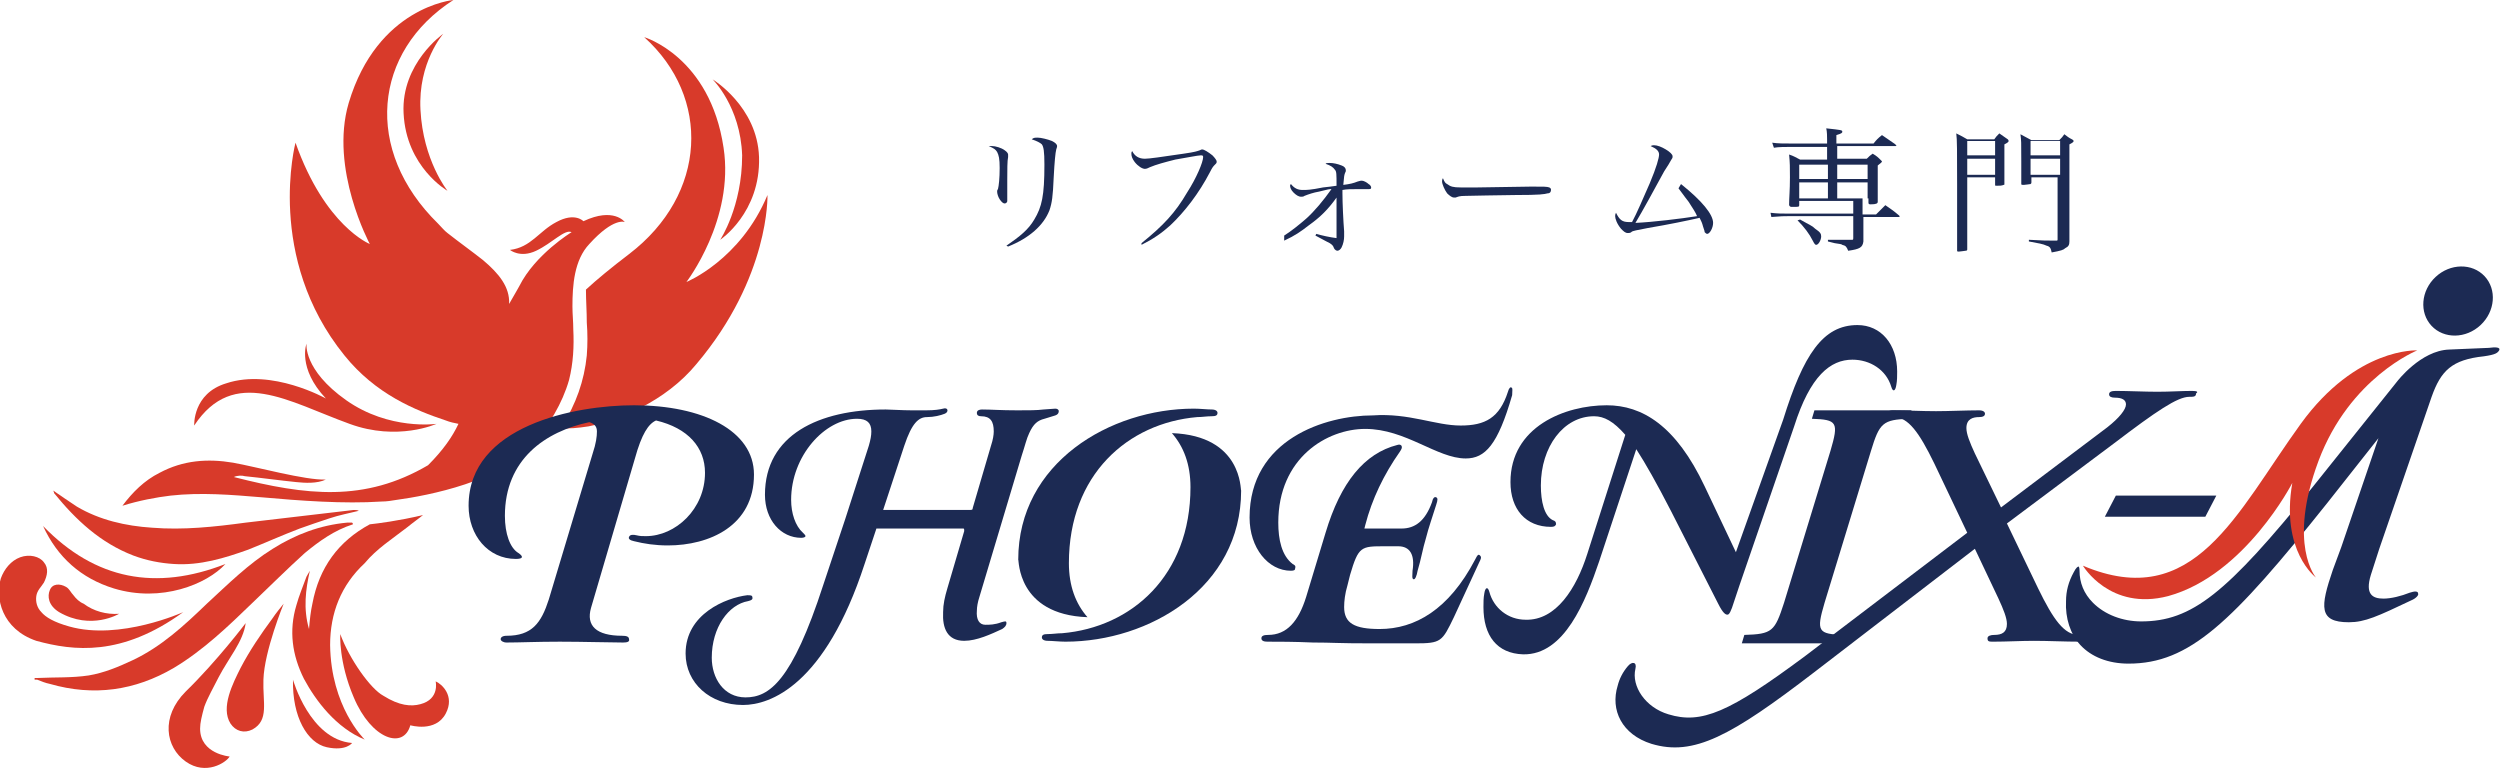 <?xml version="1.0" encoding="utf-8"?>
<!-- Generator: Adobe Illustrator 27.0.1, SVG Export Plug-In . SVG Version: 6.00 Build 0)  -->
<svg version="1.1" id="レイヤー_1" xmlns="http://www.w3.org/2000/svg" xmlns:xlink="http://www.w3.org/1999/xlink" x="0px"
	 y="0px" width="296.1px" height="91px" viewBox="0 0 296.1 91" style="enable-background:new 0 0 296.1 91;" xml:space="preserve">
<style type="text/css">
	.st0{fill:#D83A2A;}
	.st1{fill:#1C2A53;}
</style>
<g>
	<g>
		<path class="st0" d="M48.3,62.4c0.6-0.5,1.2-0.9,1.8-1.4c-2.9,0.7-5.4,1-6.3,1.1c-3.7,2-6,5.1-6.8,9.4c-0.2,0.9-0.3,1.8-0.4,3
			c-0.7-2.4-0.4-4.7,0.1-6.9c-0.1,0.2-0.3,0.5-0.4,0.7c-0.4,1.1-0.9,2.3-1.2,3.4c-0.9,3-0.5,5.9,0.9,8.7c1.4,2.6,3.8,5.8,7.2,7.2
			c-0.1-0.1-4-3.9-4.1-11.2c0-3.8,1.3-7.1,4.1-9.7C44.6,65,46.5,63.8,48.3,62.4z"/>
		<path class="st0" d="M41.8,62.1c-2.2,0.7-4,2-5.7,3.4c-2.1,1.9-4.1,3.9-6.2,5.9c-2.9,2.8-5.8,5.6-9.3,7.7
			C16,81.8,11.1,82.5,5.9,81c-0.5-0.1-1-0.3-1.5-0.5c-0.1,0-0.2,0-0.3,0c0-0.1,0-0.1,0-0.2c0.1,0,0.3,0,0.4,0c2-0.1,4,0,6-0.3
			c1.8-0.3,3.5-1,5.2-1.8c3.4-1.6,6.1-4.1,8.8-6.7c2.5-2.3,4.9-4.7,7.8-6.5c2.7-1.7,5.6-2.8,8.8-3.1c0.2,0,0.4,0,0.6,0
			C41.8,62,41.8,62,41.8,62.1z"/>
		<path class="st0" d="M6.3,58.1c1,0.7,1.9,1.3,2.8,1.9c2.7,1.6,5.8,2.3,8.9,2.5c3.7,0.3,7.4-0.1,11.1-0.6c4.3-0.5,8.6-1,12.8-1.5
			c0.2,0,0.4,0,0.6,0.1c-1.2,0.3-2.3,0.5-3.5,0.9c-1.2,0.4-2.4,0.8-3.5,1.2c-2.1,0.8-4.1,1.7-6.1,2.5c-2.8,1-5.7,1.9-8.8,1.7
			c-1.6-0.1-3.2-0.4-4.8-1c-3.9-1.5-6.8-4.2-9.4-7.4C6.4,58.3,6.4,58.3,6.3,58.1z"/>
		<path class="st0" d="M26.7,66.8c-2.2,2.4-7.6,4.6-13.2,2.9c-3.9-1.2-6.7-3.7-8.4-7.4C11.3,68.7,18.5,70,26.7,66.8z"/>
		<path class="st0" d="M23,50.4c4.7-7.1,11.2-2.8,18.4-0.2c5.7,2.1,10.3,0,10.3,0S46.1,51,41,47.4c-5.1-3.6-4.7-6.7-4.7-6.7
			s-1.1,2.9,2.3,6.5c0,0-6.4-3.6-11.8-1.8C22.8,46.6,23,50.4,23,50.4z"/>
		<path class="st0" d="M53,22.6c0,0-4.9-2.8-5.2-9.2c-0.3-5.9,4.7-9.4,4.7-9.4s-3,3.4-2.7,9C50.1,19,53,22.6,53,22.6z"/>
		<path class="st0" d="M85.3,28.4c0,0,4.8-3.2,4.6-9.8c-0.2-6-5.5-9.2-5.5-9.2s3.3,3.2,3.5,9C87.9,24.5,85.3,28.4,85.3,28.4z"/>
		<path class="st0" d="M40.3,75.1c0,0-0.2,3.3,1.6,7.5c2.1,5,5.9,6.2,6.7,3.3c0,0,3,0.9,4.2-1.4c1.1-2.1-0.5-3.5-1.2-3.8
			c0,0,0.5,2.1-1.8,2.7c-1.1,0.3-2.5,0.2-4.4-1C43.9,81.6,41.4,78.1,40.3,75.1z"/>
		<path class="st0" d="M69.1,26.2c0,0-1-1.1-3.2,0.1c-2.1,1.1-3,3-5.5,3.3c0,0,1.2,1,3.1,0.1c1.9-0.9,3.4-2.6,4.2-2.2
			c0,0-4.3,2.6-6.2,6.4c0,0-0.5,0.9-1.2,2.1c0.1-2-1.2-3.6-3.1-5.2c-1.4-1.1-2.8-2.1-4.2-3.2c-0.4-0.3-0.7-0.7-1.1-1.1
			C43,17.8,44.2,6.1,53.7,0c0,0-9,0.8-12.4,12.2C39,20,43.8,28.9,43.8,28.9s-5.3-2.1-8.8-12c0,0-3.6,13.6,5.8,25.2
			c3.7,4.6,8.4,6.5,12,7.7c0.5,0.2,1,0.3,1.5,0.4c-0.7,1.5-1.8,3.1-3.6,4.9c-7.5,4.4-14.4,3.6-23,1.4c0.4-0.2,1-0.2,1.3-0.1
			c2,0.2,4.1,0.5,6.1,0.7c1,0.1,2.4,0.2,3.5-0.3c-2.4,0.1-8.2-1.5-11-2c-3-0.5-5.9-0.3-8.7,1.2c-1.8,0.9-3.2,2.3-4.4,3.9
			c1.9-0.6,4-1,5.7-1.2c3.6-0.4,7.2-0.1,10.8,0.2c4.5,0.4,9.7,0.8,14.2,0.5c0.6,0,1.2-0.1,1.8-0.2c3.7-0.5,12.5-2.2,16.1-6.6
			c1.9-2.2,3.5-4.8,4.3-7.6c0.5-2,0.6-4,0.5-6c0-0.9-0.1-1.8-0.1-2.7c0-2.5,0.2-5.5,2-7.4c2.9-3.2,4.2-2.6,4.2-2.6
			S72.7,24.5,69.1,26.2z"/>
		<path class="st0" d="M14.1,72.7c0,0-3.3,2-7.1-0.2c-1.3-0.8-1.4-1.9-1.1-2.6c0.3-0.8,1.2-0.8,1.9-0.4c0.4,0.2,0.6,0.7,0.9,1
			c0.3,0.4,0.7,0.8,1.2,1C11.1,72.4,12.6,72.8,14.1,72.7z"/>
		<path class="st0" d="M21.7,72.5c0,0-7.5,3.4-13.5,1.7c-1.8-0.5-2.8-1.1-3.3-1.7c-0.5-0.5-0.7-1.2-0.6-1.9c0.1-0.7,0.6-1.1,0.9-1.6
			c0.4-0.8,0.6-1.7,0-2.4c-0.5-0.7-1.7-1-2.8-0.6s-1.9,1.4-2.3,2.5c-0.7,2.3,0.1,6,4.2,7.4C8.7,77.1,14.4,77.8,21.7,72.5z"/>
		<path class="st0" d="M29.1,73.8c0,0-3.4,4.5-7.1,8.1c-3,3-2.4,6.6,0,8.3c2.4,1.7,4.8,0.1,5.2-0.6c0,0-3.5-0.3-3.5-3.3
			c0-0.7,0.2-1.5,0.5-2.6c0.4-1.1,1.1-2.3,1.7-3.5C27.1,77.9,28.8,76,29.1,73.8z"/>
		<path class="st0" d="M34.7,80.5c0,0,2,7.1,7,7.5c0,0-0.7,1-3,0.5C36.4,88,34.6,84.9,34.7,80.5z"/>
		<path class="st0" d="M33.6,71.5c0,0-2.3,5.6-2.4,9c-0.1,2.7,0.7,4.8-1.3,5.9c-1,0.5-2,0.2-2.6-0.7c-1.2-1.9,0.3-4.8,1.2-6.6
			c1.1-2.1,2.4-4,3.8-5.9C32.7,72.6,33.2,72,33.6,71.5z"/>
	</g>
	<path class="st0" d="M90.9,23.1c-3.2,7.7-9.6,10.3-9.6,10.3S87,26,85.7,17.5C84.1,6.7,76.3,4.4,76.3,4.4c7.9,7.1,7.5,18.6-1.8,25.7
		c-2.1,1.6-3.8,3-5.1,4.2c0,1.3,0.1,2.6,0.1,3.9c0.1,1.3,0.1,2.6,0,3.9c-0.3,3-1.3,5.8-2.9,8.3c-0.1,0.1-0.1,0.2-0.2,0.3
		c0.9,0.1,2,0,3.3-0.2c3.5-0.7,9.1-2.9,12.8-7.4C91.2,32.8,90.9,23.1,90.9,23.1z"/>
</g>
<path class="st1" d="M205.4,71.2c-0.4,1.3-0.6,1.6-0.8,1.6c-0.2,0-0.5-0.1-1.1-1.3l-5.6-11c-1.7-3.3-3-5.6-4.1-7.3l-4.4,13.3
	c-1.6,4.7-4.1,11.1-9,11c-3.1-0.1-4.7-2.2-4.7-5.6c0-0.5,0-1.1,0.1-1.6c0.1-0.7,0.4-0.9,0.6-0.2c0.5,1.9,2.2,3.3,4.3,3.3
	c3.6,0.1,6-3.7,7.3-7.8l4.5-14.1c-1.4-1.6-2.5-2.2-3.7-2.2c-3.6,0-6.3,3.6-6.3,8.2c0,1.9,0.4,3.6,1.4,4.1c0.3,0.1,0.4,0.2,0.4,0.5
	c-0.1,0.2-0.2,0.3-0.6,0.3c-3,0-4.8-2.1-4.8-5.3c0-6.6,6.5-9.1,11.4-9.1c4.2,0,8.2,2.4,11.6,9.6l3.7,7.8l5.6-15.7
	c2.4-7.7,4.7-11.2,8.8-11.2c2.8,0,4.7,2.3,4.7,5.5c0,0.5,0,1.1-0.1,1.6c-0.1,0.7-0.4,0.9-0.6,0.2c-0.6-2-2.5-3.2-4.6-3.2
	c-2.6,0-5,1.9-6.9,7.9L206,69.4L205.4,71.2z"/>
<path class="st1" d="M150.1,76c-0.4,0-0.7-0.1-0.7-0.4c0-0.3,0.3-0.4,0.8-0.4c2.2,0,3.6-1.6,4.5-4.5l2.3-7.6c1.8-6,4.6-9.4,8.5-10.4
	c0.3-0.1,0.4,0,0.5,0.1c0.1,0.2,0,0.4-0.2,0.7c-1.9,2.7-3.3,5.6-4.1,8.7l-0.1,0.4h4.4c1.6,0,2.8-0.9,3.6-3.1
	c0.1-0.5,0.3-0.7,0.5-0.6c0.2,0.1,0.2,0.3,0,0.9c-0.5,1.6-0.9,2.7-1.2,3.9c-0.4,1.3-0.6,2.6-1,3.9c-0.1,0.6-0.3,1.1-0.5,1
	c-0.2-0.1-0.1-0.5-0.1-1c0.3-1.9-0.3-2.9-1.7-2.9H164c-2.8,0-3.1,0-4.1,3.4l-0.3,1.2c-0.3,1-0.4,1.9-0.4,2.6c0,1.9,1.2,2.6,4.2,2.6
	c4.2,0,8.2-2.3,11.3-8.2c0.3-0.6,0.4-0.7,0.6-0.5c0.2,0.2,0.1,0.4-0.1,0.8l-3,6.5c-1.4,2.9-1.5,3.1-4.6,3.1h-5
	c-4.4,0-4.7-0.1-7.1-0.1C153.2,76,151.5,76,150.1,76z"/>
<path class="st1" d="M250.6,58.7h11.9l-1.3,2.5h-11.9L250.6,58.7z"/>
<path class="st1" d="M206.6,75.2c3.3-0.1,3.6-0.4,4.7-3.8l5.5-18c1-3.4,0.8-3.7-2.2-3.8l0.3-1h11.5l-0.3,1c-3.1,0.1-3.5,0.5-4.5,3.8
	l-5.5,18c-1,3.4-0.8,3.7,2.3,3.8l-0.3,1h-11.8L206.6,75.2z"/>
<path class="st1" d="M125,48.4l-1.4,0.1c-0.8,0.1-1.7,0.1-3.1,0.1c-2,0-3.1-0.1-4.2-0.1c-0.3,0-0.6,0.1-0.6,0.4
	c0,0.3,0.2,0.4,0.5,0.4c1.1,0,1.5,0.6,1.5,1.8c0,0.4-0.1,1-0.3,1.6l-2.2,7.5l0,0.1c-0.1,0.1-0.2,0.1-0.3,0.1h-10.3l2.5-7.6
	c0.9-2.7,1.7-3.4,2.7-3.4c0.8,0,1.6-0.2,2.1-0.4c0.5-0.2,0.4-0.8-0.2-0.6c-0.4,0.1-1,0.2-2,0.2c-0.5,0-1.1,0-1.7,0
	c-1.2,0-2.5-0.1-3.1-0.1c-7.9,0-14.3,3-14.3,10.1c0,3,1.9,5.1,4.3,5.1c0.3,0,0.5-0.1,0.5-0.2c0-0.1-0.1-0.2-0.3-0.4
	c-0.9-0.8-1.4-2.3-1.4-3.9c0-5.2,4-9.6,7.8-9.6c1.2,0,1.7,0.5,1.7,1.5c0,0.5-0.1,1-0.3,1.7l-2.8,8.7l-0.4,1.2l-2.2,6.6
	c-3.7,11.4-6.4,13.3-9.2,13.3c-2.6,0-4-2.3-4-4.7c0-3.6,2-6.3,4.3-6.7c0.4-0.1,0.6-0.2,0.5-0.5c0-0.2-0.3-0.2-0.6-0.2
	c-2.5,0.3-7.3,2.2-7.3,6.9c0,3.5,2.9,6.1,6.8,6.1c3.2,0,9.7-2.3,14.4-16.7l1.4-4.2h10.3c0.1,0,0.1,0.1,0.1,0.3l-2,6.8
	c-0.3,1-0.5,1.9-0.5,2.8c-0.1,1.9,0.5,3.4,2.5,3.4c1.5,0,3.2-0.8,4.5-1.4c0.3-0.2,0.5-0.4,0.5-0.7c0-0.3-0.2-0.2-0.6-0.1
	c-0.8,0.3-1.4,0.3-1.9,0.3c-0.7,0-1.1-0.6-1-1.7c0-0.4,0.1-1,0.3-1.6L121,54c0.4-1.2,0.6-2.1,0.9-2.7c0.5-1.1,1-1.5,1.8-1.7l1.3-0.4
	c0.3-0.1,0.4-0.3,0.4-0.5C125.4,48.5,125.2,48.4,125,48.4z"/>
<path class="st1" d="M75.1,48c-7,0-19.6,2.4-19.6,11.9c0,3.5,2.3,6.3,5.6,6.3c0.9,0,0.9-0.3,0.3-0.7c-1-0.6-1.6-2.3-1.6-4.4
	c0-6.7,4.8-10,10-11.1c0.6,0.2,0.9,0.5,0.9,1.1c0,0.6-0.1,1.4-0.5,2.6l-5.2,17.3c-0.9,2.8-2,4.3-5,4.3c-0.5,0-0.7,0.2-0.7,0.4
	c0,0.2,0.3,0.4,0.7,0.4c1.5,0,3.6-0.1,6.3-0.1c2.7,0,6.1,0.1,7.5,0.1c0.5,0,0.8-0.1,0.7-0.4c0-0.3-0.3-0.4-0.8-0.4
	c-3.1,0-4.3-1.2-3.7-3.3l5.2-17.7c0.8-2.9,1.6-4.1,2.5-4.5c3.8,0.9,5.8,3.2,5.8,6.2c0,4.3-3.5,7.5-7,7.5c-0.4,0-0.7,0-1.1-0.1
	c-0.4-0.1-0.8-0.1-0.9,0.2c-0.1,0.2,0.1,0.4,0.6,0.5c1.2,0.3,2.5,0.5,4,0.5c4.9,0,10.2-2.3,10.2-8.4C89.3,51,83.2,48,75.1,48z"/>
<g>
	<g>
		<path class="st1" d="M128.8,73.1c-1.4-1.6-2.2-3.7-2.2-6.4c0-10.5,7-16.6,15.2-17.3c0.6,0,1.1-0.1,1.7-0.1c0.5,0,0.7-0.1,0.7-0.4
			c0-0.2-0.2-0.4-0.7-0.4c-0.5,0-1.4-0.1-2.1-0.1c-9.9,0-20.8,6.4-20.8,17.9C120.7,66.2,120.4,72.8,128.8,73.1z"/>
	</g>
	<g>
		<path class="st1" d="M138.8,51.3c1.4,1.6,2.2,3.7,2.2,6.4c0,10.5-7,16.6-15.2,17.3c-0.6,0-1.1,0.1-1.7,0.1c-0.5,0-0.7,0.1-0.7,0.4
			c0,0.2,0.2,0.4,0.7,0.4c0.5,0,1.4,0.1,2.1,0.1c9.9,0,20.8-6.4,20.8-17.9C146.9,58.1,147.2,51.6,138.8,51.3z"/>
	</g>
</g>
<path class="st1" d="M259.6,46.3c-1.2,0-2.6,0.1-4.1,0.1c-1.4,0-3.5-0.1-4.9-0.1c-0.5,0-0.8,0.1-0.8,0.4c0,0.3,0.3,0.4,0.7,0.4
	c0.9,0,1.3,0.3,1.3,0.8c0,0.6-0.8,1.6-2.2,2.7L237,60.1l-3.1-6.4c-0.6-1.3-1-2.3-1-3c0-1.1,0.8-1.3,1.5-1.3c0.4,0,0.7-0.1,0.7-0.4
	c0-0.2-0.2-0.4-0.7-0.4c-1.5,0-3.6,0.1-5.1,0.1c-1.7,0-3.4-0.1-5.1-0.1c-0.5,0-0.7,0.2-0.7,0.4c0,0.2,0.3,0.4,0.8,0.4
	c1.7,0,3,1.8,4.8,5.5l3.9,8.2l-19.2,14.6c-9,6.7-12.3,8.1-16.2,6.9c-2.7-0.8-4.4-3.3-3.9-5.4c0.2-0.8-0.4-0.9-0.9-0.3
	c-0.6,0.7-1,1.5-1.2,2.3c-0.9,2.9,0.5,5.8,4,6.9c5,1.5,9.4-0.9,19.3-8.5L233.9,65l0.1,0.2l2.7,5.7c0.6,1.3,1,2.3,1,3
	c0,1-0.6,1.3-1.5,1.3c-0.4,0-0.8,0.1-0.8,0.4c0,0.4,0.2,0.4,0.7,0.4c1.5,0,3.3-0.1,4.8-0.1c1.7,0,3.7,0.1,5.4,0.1
	c0.5,0,0.7-0.2,0.7-0.4c0-0.3-0.2-0.4-0.8-0.4c-1.7,0-3-1.8-4.8-5.5l-3.7-7.7l12.7-9.5c5-3.8,7.5-5.5,8.9-5.5c0.5,0,0.8,0,0.8-0.4
	C260.4,46.4,260.2,46.3,259.6,46.3z"/>
<ellipse transform="matrix(0.73 -0.684 0.684 0.73 54.285 208.637)" class="st1" cx="291" cy="35.7" rx="4.3" ry="3.9"/>
<path class="st1" d="M173,50.4c2.9,0,4.6-0.9,5.6-4c0.1-0.4,0.3-0.6,0.4-0.5c0.2,0,0.1,0.5,0.1,0.9c-1.7,5.9-3.2,7.5-5.5,7.5
	c-3.4,0-7.1-3.5-11.9-3.5c-4.5,0-10.3,3.4-10.3,11.1c0,2,0.4,3.9,1.7,4.9c0.2,0.1,0.4,0.2,0.3,0.5c0,0.2-0.1,0.3-0.5,0.3
	c-2.7,0-4.9-2.7-4.9-6.3c0-9.3,9-12.1,14.6-12.1C166.9,48.9,170,50.4,173,50.4z"/>
<path class="st1" d="M294.8,41.2l-4.7,0.2c-3.4,0.1-6.2,3.8-6.2,3.8l-10,12.5c0,0,0,0,0,0c-10.2,12.6-14.3,15.9-20.3,15.9
	c-2.2,0-4.3-0.8-5.7-2.2c-1.1-1.1-1.6-2.4-1.6-3.8c0-0.4-0.1-0.5-0.1-0.5c0,0,0,0,0,0c-0.1,0-0.3,0.1-0.6,0.7
	c-0.6,1.1-0.9,2.2-0.9,3.4c-0.1,2,0.5,3.9,1.7,5.2c1.3,1.4,3.3,2.2,5.7,2.2c7.2,0,12.2-4.8,23.6-19.1l6-7.6l-4.4,12.9l-1,2.7
	c-1.5,4.4-1.7,6.2,1.9,6.2c1.9,0,3.4-0.7,7.4-2.6c0.5-0.2,0.9-0.6,0.8-0.8c0-0.3-0.4-0.3-1-0.1c-1,0.4-2.2,0.7-3.1,0.7
	c-1.3,0-2.2-0.5-1.5-2.8l1-3.1l6.2-18c1.1-3.1,2.4-4.4,6.2-4.8c1.4-0.2,1.6-0.4,1.8-0.7C296.2,41.1,295.5,41.1,294.8,41.2z"/>
<path class="st0" d="M246.7,67c13.2,5.6,18.2-6.3,25.8-16.8c6.6-9.1,13.8-8.7,13.8-8.7s-8,3.2-11.7,13.1s-0.3,13.8-0.3,13.8
	s-4.2-3.1-2.8-11.2c0,0-5.6,10.9-14.7,13.4C249.9,72.4,246.7,67,246.7,67z"/>
<g>
	<path class="st1" d="M117.5,17.3c0.4,0,1.1,0.2,1.5,0.5c0.3,0.2,0.4,0.4,0.4,0.5c0,0,0,0.2,0,0.3c-0.1,0.4-0.1,1.6-0.1,2.7
		c0,0.2,0,0.6,0,1.2c0,0.2,0,0.4,0,0.5c0,0.5,0,0.7,0,0.8c0,0.2-0.2,0.3-0.3,0.3c-0.2,0-0.4-0.2-0.6-0.5c-0.2-0.3-0.3-0.7-0.3-0.9
		c0-0.1,0-0.2,0.1-0.3c0.1-0.4,0.2-1.3,0.2-2.5c0-1.1-0.1-1.5-0.3-1.9c-0.2-0.3-0.3-0.4-1-0.7C117.2,17.3,117.2,17.3,117.5,17.3z
		 M119.2,29.1c1.6-1.1,2.6-1.9,3.3-3.1c0.9-1.5,1.2-2.8,1.2-6.5c0-1.6-0.1-2.1-0.3-2.4c-0.2-0.2-0.6-0.4-1.2-0.6
		c0.2-0.2,0.4-0.2,0.7-0.2c0.4,0,1.2,0.2,1.7,0.4c0.4,0.2,0.6,0.4,0.6,0.6c0,0.1,0,0.1-0.1,0.4c-0.1,0.4-0.2,1.4-0.3,3.3
		c-0.1,2.3-0.2,3-0.5,3.9c-0.7,1.8-2.4,3.3-4.9,4.3L119.2,29.1z"/>
	<path class="st1" d="M135.2,28.8c2.6-2.1,4-3.6,5.4-6c1.1-1.7,1.9-3.6,1.9-4.2c0-0.2-0.1-0.2-0.3-0.2c-0.3,0-1.8,0.3-3,0.5
		c-1.2,0.3-2.3,0.6-3,0.9c-0.2,0.1-0.4,0.2-0.6,0.2c-0.3,0-0.8-0.3-1.2-0.8c-0.3-0.4-0.4-0.7-0.4-1c0-0.1,0-0.2,0.1-0.3
		c0.3,0.6,0.8,0.9,1.5,0.9c0.5,0,1.9-0.2,4.6-0.6c1.4-0.2,1.6-0.3,1.9-0.4c0.2-0.1,0.2-0.1,0.3-0.1c0.2,0,0.7,0.3,1.2,0.7
		c0.3,0.3,0.5,0.6,0.5,0.7c0,0.2,0,0.2-0.2,0.4c-0.2,0.2-0.3,0.3-0.6,0.9c-1.3,2.5-3,4.7-4.7,6.3c-1,0.9-2,1.6-3.4,2.3L135.2,28.8z"
		/>
	<path class="st1" d="M152.1,27.9c0.8-0.5,1.8-1.3,2.6-2c1-0.9,2-2.1,3-3.5c-0.3,0-0.3,0-1.5,0.3c-0.6,0.1-1.2,0.3-1.7,0.5
		c-0.1,0.1-0.3,0.1-0.4,0.1c-0.3,0-0.6-0.2-0.9-0.5c-0.3-0.3-0.4-0.6-0.4-0.8c0-0.1,0-0.1,0.1-0.2c0.4,0.5,0.8,0.7,1.4,0.7
		c0.5,0,0.9,0,2.4-0.3c0.8-0.1,1-0.1,1.6-0.2c0-1.4,0-1.7-0.2-1.9c-0.2-0.3-0.5-0.5-1.1-0.7c0.1-0.1,0.2-0.1,0.5-0.1
		c0.4,0,0.9,0.1,1.4,0.3c0.3,0.1,0.5,0.3,0.5,0.6c0,0.1,0,0.1-0.1,0.3c-0.1,0.3-0.1,0.3-0.2,1.4c0.8-0.1,1.2-0.2,1.7-0.4
		c0.3-0.1,0.4-0.1,0.5-0.1c0.2,0,0.6,0.2,0.8,0.4c0.2,0.1,0.3,0.3,0.3,0.4c0,0.2-0.1,0.2-0.4,0.2c0,0-0.2,0-0.7,0
		c-0.1,0-0.3,0-0.5,0c-0.7,0-1.3,0-1.8,0.1c0,0.2,0,0.3,0,0.4c0,1.1,0.1,3.3,0.2,4.5c0,0.2,0,0.5,0,0.6c0,0.4-0.1,0.9-0.3,1.3
		c-0.1,0.2-0.3,0.4-0.5,0.4c-0.1,0-0.3-0.1-0.4-0.3c-0.1-0.3-0.2-0.4-0.5-0.6c0,0-0.6-0.3-1.7-0.9l0.1-0.2c0.7,0.2,1.6,0.4,2.4,0.5
		c0-0.8,0-1,0-1.6c0-0.3,0-0.7,0-1.3c0-0.7,0-1.1,0-1.4c0-0.1,0-0.3,0-0.5c-1,1.4-1.9,2.3-3.3,3.3c-0.9,0.7-1.6,1.2-2.9,1.8
		L152.1,27.9z"/>
	<path class="st1" d="M171.4,21.8c0.4,0.3,0.7,0.4,1.6,0.4c0.2,0,0.2,0,2,0c0.6,0,5.8-0.1,6.4-0.1c1.5,0,1.8,0,2.1,0.1
		c0.2,0.1,0.2,0.2,0.2,0.3c0,0.2-0.1,0.4-0.4,0.4c-0.4,0.1-0.8,0.2-3.9,0.2c-1.5,0-5.3,0.1-5.8,0.1c-0.8,0-0.9,0.1-1.2,0.2
		c-0.1,0-0.2,0-0.2,0c-0.2,0-0.5-0.2-0.8-0.5c-0.3-0.4-0.6-1.1-0.6-1.4c0-0.2,0-0.2,0.1-0.4C171.1,21.6,171.2,21.7,171.4,21.8z"/>
	<path class="st1" d="M199.1,21.8c2.5,2,3.8,3.6,3.8,4.6c0,0.6-0.4,1.3-0.7,1.3c-0.1,0-0.2-0.1-0.3-0.2c0-0.1,0-0.1-0.2-0.7
		c-0.1-0.4-0.2-0.6-0.4-1c-1.3,0.3-3.7,0.8-6.1,1.2c-1.4,0.3-1.8,0.3-2,0.5c-0.1,0.1-0.3,0.1-0.4,0.1c-0.3,0-0.5-0.2-0.8-0.5
		c-0.5-0.6-0.7-1.2-0.7-1.5c0-0.1,0-0.2,0.1-0.4c0.4,0.8,0.7,1.1,1.5,1.1c0.1,0,0.2,0,0.4,0c0.5-0.9,1.4-3,2.1-4.6
		c0.8-1.9,1.1-3,1.1-3.4c0-0.4-0.3-0.7-1-1c0.2-0.1,0.3-0.1,0.4-0.1c0.4,0,0.9,0.2,1.4,0.5c0.5,0.3,0.8,0.6,0.8,0.8
		c0,0.2,0,0.2-0.2,0.5c-0.1,0.2-0.4,0.7-0.8,1.3c-1.2,2.2-2.5,4.6-3.4,6.1c2.1-0.1,5.4-0.5,7.3-0.8c-0.2-0.5-0.5-0.9-1-1.7
		c-0.3-0.4-0.4-0.5-1.2-1.6L199.1,21.8z"/>
	<path class="st1" d="M220.6,25.4h1.6c0.5-0.5,0.6-0.6,1.1-1.1c0.7,0.5,0.9,0.6,1.6,1.2c0,0,0.1,0.1,0.1,0.1c0,0.1-0.1,0.1-0.1,0.1
		h-4.2V27c0,1.1,0,1.1,0,1.6c-0.1,0.7-0.4,0.9-1.8,1.1c-0.2-0.5-0.3-0.6-0.7-0.7c-0.1-0.1-0.3-0.1-0.9-0.2c-0.4-0.1-0.4-0.1-0.8-0.2
		v-0.2l1,0c0.7,0,1.2,0,1.4,0c0.1,0,0.3,0,0.5,0c0.1,0,0.1-0.1,0.1-0.2v-2.6h-7.7c-0.4,0-0.9,0-2,0.1l-0.1-0.5
		c0.8,0.1,1.4,0.1,2.1,0.1h7.7v-1.5h-6.4v0.5c0,0.2-0.1,0.2-0.6,0.2c-0.1,0-0.2,0-0.3,0c0,0,0,0,0,0c-0.1,0-0.2,0-0.3-0.2
		c0-0.9,0.1-1.7,0.1-3.3c0-1.2,0-1.7-0.1-2.7c0.6,0.2,0.7,0.3,1.3,0.6h3.2v-1.5h-4.2c-0.7,0-1.6,0-2.1,0.1l-0.2-0.6
		c0.7,0.1,1.3,0.1,2.4,0.1h4.1v-0.5c0-0.3,0-0.9-0.1-1.3c1.8,0.2,1.9,0.2,1.9,0.4c0,0.1,0,0.2-0.7,0.4v1h4.4c0.4-0.5,0.5-0.6,1-1
		c0.7,0.5,0.9,0.6,1.6,1.1c0,0.1,0.1,0.1,0.1,0.1c0,0.1,0,0.1-0.1,0.1h-6.9v1.5h3.5c0.3-0.3,0.4-0.4,0.7-0.6c0.5,0.3,0.6,0.4,1,0.8
		c0.1,0.1,0.1,0.1,0.1,0.1c0,0.1-0.1,0.2-0.5,0.5c0,1.8,0,3.9,0,4.3c0,0.2-0.2,0.3-0.8,0.3c-0.2,0-0.3,0-0.3-0.2v-0.5h-0.7V25.4z
		 M213.2,26c1.2,0.7,1.4,0.7,1.8,1.1c0.6,0.4,0.7,0.6,0.7,0.9c0,0.4-0.3,1-0.6,1c-0.1,0-0.2-0.1-0.4-0.5c-0.4-0.8-1-1.6-1.8-2.4
		L213.2,26z M216.5,19.5h-3.4v1.7h3.4V19.5z M216.5,21.6h-3.4v1.9h3.4V21.6z M221.2,19.5h-3.6v1.7h3.6V19.5z M221.2,21.6h-3.6v1.9
		h3.6V21.6z"/>
	<path class="st1" d="M233,21v8.5c0,0.1,0,0.2-0.2,0.2c-0.1,0-0.6,0.1-0.8,0.1c-0.1,0-0.2,0-0.2-0.1c0-1.9,0-4.4,0-7.8
		c0-3.9,0-5.4-0.1-6.1c0.6,0.3,0.8,0.4,1.3,0.7h3.2c0.2-0.3,0.3-0.4,0.6-0.7c0.4,0.3,0.6,0.4,1,0.7c0.1,0.1,0.1,0.2,0.1,0.2
		c0,0.1-0.1,0.2-0.5,0.4c0,2,0,2,0,2.4c0,0.7,0,0.7,0,2.3c0,0.1,0,0.1-0.1,0.1c-0.2,0.1-0.5,0.1-0.8,0.1c-0.2,0-0.2,0-0.2-0.1V21
		H233z M236.3,16.7H233v1.7h3.3V16.7z M236.3,18.8H233v1.9h3.3V18.8z M240.6,21v0.6c0,0.1,0,0.1-0.1,0.2c-0.1,0-0.6,0.1-0.8,0.1
		c-0.2,0-0.3,0-0.3-0.1c0,0,0,0,0,0c0-1,0-1.2,0-2.7c0-2.4,0-2.4-0.1-3.2c0.6,0.3,0.7,0.4,1.3,0.7h3.3c0.3-0.3,0.4-0.4,0.6-0.7
		c0.4,0.3,0.5,0.4,0.9,0.6c0.2,0.1,0.2,0.2,0.2,0.2c0,0.1-0.1,0.2-0.5,0.4v7.3c0,2.9,0,2.9,0,4.2c0,0.4-0.1,0.6-0.5,0.8
		c-0.2,0.2-0.5,0.3-1.6,0.5c-0.1-0.5-0.2-0.7-0.6-0.8c-0.4-0.2-1-0.3-2.1-0.5l0-0.2c1.9,0.1,1.9,0.1,3.2,0.1c0.2,0,0.2,0,0.2-0.2V21
		H240.6z M244,16.7h-3.5v1.7h3.5V16.7z M244,18.8h-3.5v1.9h3.5V18.8z"/>
</g>
</svg>
